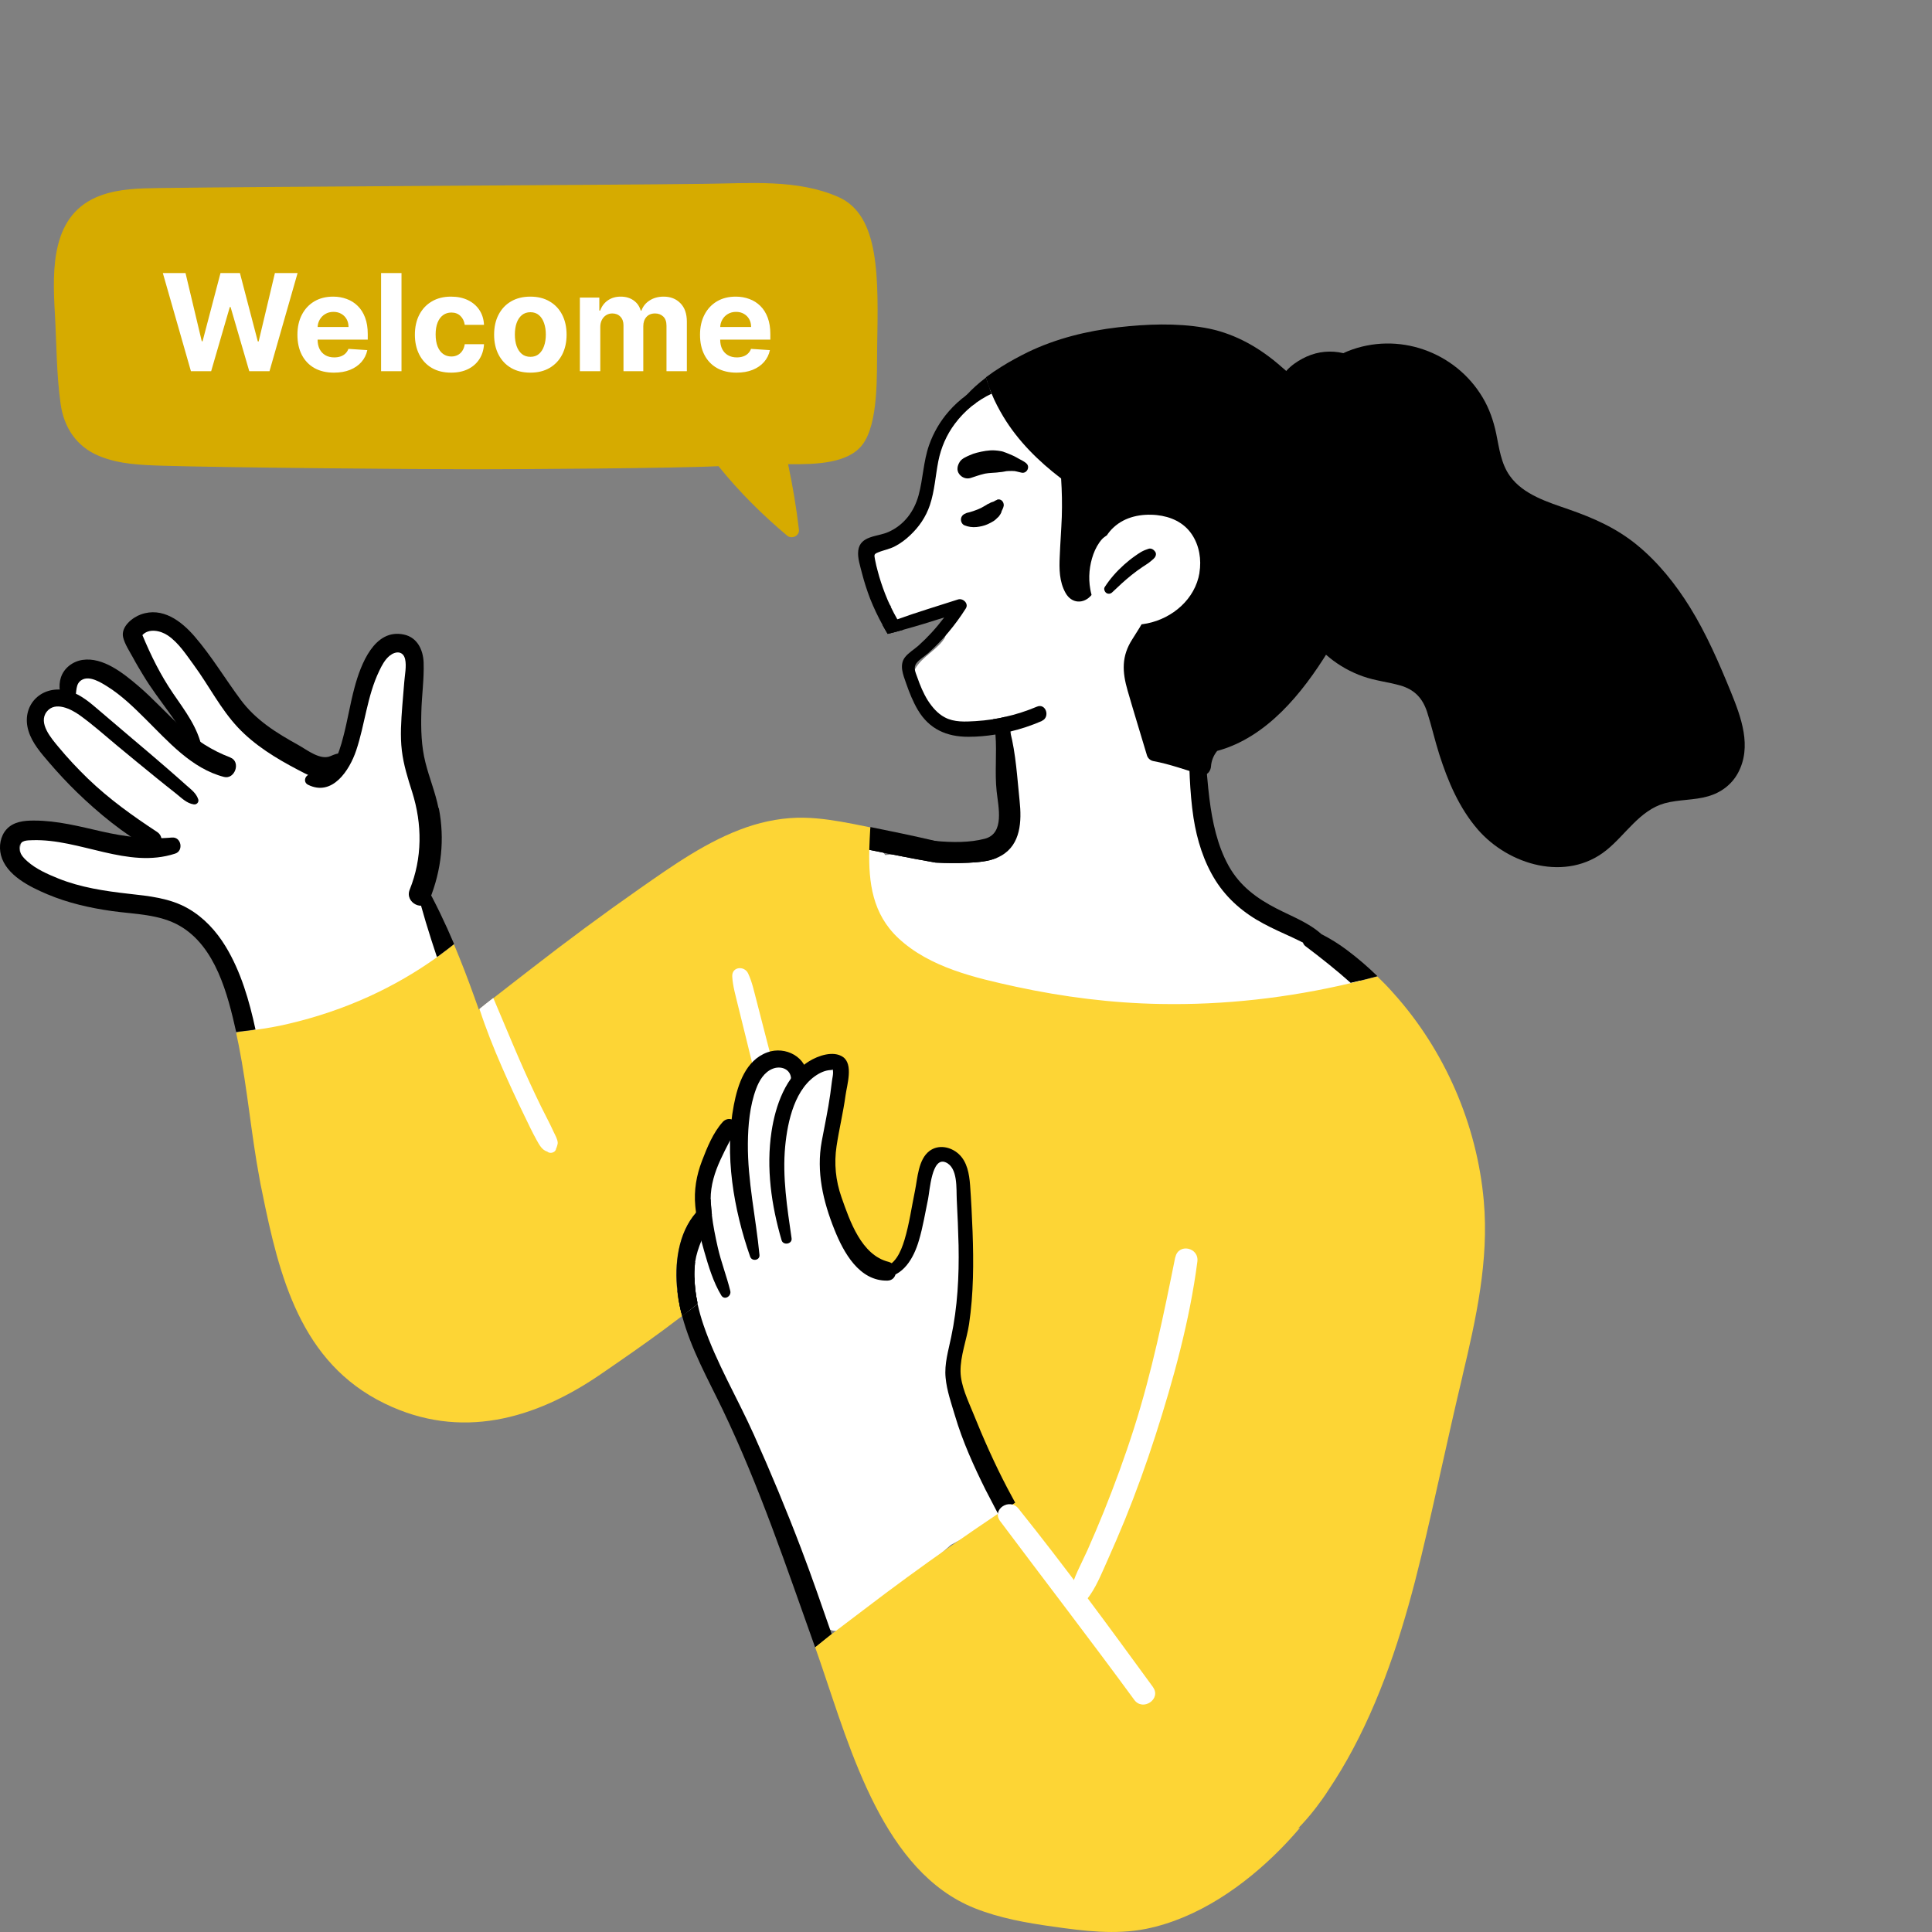 <svg width="229" height="229" viewBox="0 0 229 229" fill="none" xmlns="http://www.w3.org/2000/svg">
<rect x="0" y="0" width="229" height="229" fill="#808080" stroke="none"/>
<g clip-path="url(#clip0_9_140)">
<path d="M51.953 113.296C51.75 114.582 50.931 115.541 49.858 116.204C47.217 117.837 44.201 119.021 41.418 120.389L32.179 124.941C31.319 125.369 30.56 124.492 30.419 123.746C29.417 118.439 28.172 112.04 23.234 108.958C20.654 107.346 17.486 107.284 14.582 106.743C11.597 106.203 8.682 105.376 5.839 104.355C5.323 104.161 5.09 103.814 5.06 103.427C4.169 103.059 3.329 102.6 2.833 101.926C1.821 100.579 2.631 98.885 4.169 98.599C4.685 98.507 5.08 98.783 5.282 99.181C8.055 98.803 10.757 99.232 13.388 100.222C14.997 100.834 17.901 102.079 19.5 100.804C17.587 99.191 15.675 97.579 13.762 95.976C11.718 94.251 9.543 92.608 7.66 90.69C6.193 89.2 4.645 87.24 4.938 84.995C5.1 83.801 5.545 83.178 6.679 82.913C7.691 82.678 8.47 81.892 8.713 80.871C8.854 80.249 9.472 79.749 10.14 79.902C12.781 80.525 15.25 81.77 17.284 83.597C18.296 84.505 19.196 85.556 19.945 86.689C20.552 87.618 21.2 89.21 22.323 89.587C22.617 89.689 23.376 89.71 23.568 89.383C23.791 88.985 23.123 88.281 22.89 87.944C21.969 86.607 21.078 85.25 20.239 83.852C18.579 81.086 17.102 78.208 15.796 75.238C15.381 74.299 16.383 73.472 17.233 73.585C21.837 74.187 23.477 79.606 25.966 82.821C28.972 86.689 32.989 89.659 37.502 91.506C37.846 91.649 38.059 91.873 38.17 92.118C38.494 91.986 38.808 91.771 39.101 91.496C40.204 90.455 40.74 88.638 41.307 87.25C41.955 85.658 42.552 84.025 43.068 82.372C43.594 80.688 44.211 75.84 47.045 76.667C48.37 77.044 48.522 78.412 48.38 79.596C48.208 81.127 47.854 82.637 47.713 84.178C47.439 87.26 48.866 89.781 49.757 92.639C50.627 95.435 50.465 98.242 50.182 101.11C49.898 104.018 49.696 106.743 50.961 109.458C51.517 110.652 52.135 111.918 51.932 113.275L51.953 113.296Z" fill="white"/>
<path d="M160.786 117.837C156.242 120.144 151.688 122.185 146.588 122.461C146.477 122.624 146.335 122.777 146.133 122.91C140.426 126.523 133.706 124.879 127.777 122.767C126.633 122.359 125.49 121.94 124.346 121.532C121.664 121.379 119.003 121.073 116.402 120.328C113.215 119.409 110.209 117.878 107.841 115.561C105.737 114.827 103.622 114.051 101.871 112.663C99.948 111.152 98.582 108.632 98.987 106.121C99.169 104.988 99.615 104.11 100.232 103.416C100.313 103.11 100.414 102.814 100.566 102.528C101.355 101.028 102.772 100.293 104.371 100.855C104.624 100.947 104.796 101.13 104.917 101.345C106.668 101.151 108.519 101.304 110.037 101.569C112.719 102.018 115.542 102.467 117.667 100.395C118.679 99.406 119.408 98.109 120.015 96.772C119.792 93.241 119.762 89.689 119.833 86.138C118.902 85.199 117.627 85.627 116.676 85.883C115.775 86.128 114.895 86.352 113.954 86.322C112.284 86.27 110.725 85.556 110.128 83.903C110.068 83.75 110.047 83.597 110.047 83.454C108.621 82.698 107.69 81.545 108.236 79.841C108.742 78.218 110.645 77.31 111.677 76.044C111.778 75.922 111.849 75.789 111.94 75.677C112.557 74.35 113.124 73.013 113.62 71.645C112.759 71.809 111.889 72.003 111.039 72.217C110.432 72.635 109.865 72.829 109.289 72.911C108.449 73.197 107.629 73.472 106.779 73.707C105.615 74.034 104.927 72.523 105.646 71.86C103.753 70.298 103.278 67.859 102.863 65.685C102.762 65.175 103.227 64.562 103.693 64.43C106.415 63.664 108.772 61.96 110.25 59.521C110.3 59.143 110.351 58.755 110.381 58.388C110.24 58.153 110.169 57.857 110.189 57.531C110.25 56.888 110.371 56.275 110.533 55.663C110.533 55.541 110.533 55.408 110.553 55.295C110.817 52.264 112.162 48.845 115.37 47.988C115.512 47.917 115.583 47.866 115.654 47.804C115.654 47.549 115.724 47.284 115.937 47.08C117.344 45.733 118.932 46.09 120.521 46.661C121.422 46.661 122.332 46.661 123.223 46.661C123.85 46.661 124.174 47.161 124.164 47.651C124.609 47.682 125.054 47.692 125.5 47.651C126.825 47.539 128.121 47.202 129.466 47.131C133.322 46.957 136.864 49.029 139.252 51.979C141.913 55.275 142.875 59.715 142.966 63.879C143.057 68.737 142.045 73.544 141.579 78.361C141.083 83.382 141.347 88.434 142.186 93.404C142.288 94.007 141.984 94.384 141.549 94.517C141.589 94.833 141.62 95.15 141.66 95.456C142.794 99.069 144.18 102.6 145.718 106.019C145.85 106.06 145.991 106.111 146.113 106.141C148.309 106.784 150.252 107.478 152.083 108.887C153.763 110.162 155.18 111.744 156.556 113.326C157.912 114.061 159.268 114.796 160.624 115.521C161.413 115.939 161.737 117.347 160.796 117.827L160.786 117.837Z" fill="white"/>
<path d="M117.536 46.661C115.836 47.468 114.358 48.652 113.174 50.233C112.193 51.55 111.545 53.04 111.221 54.653C110.877 56.398 110.786 58.174 110.22 59.868C109.744 61.276 108.934 62.46 107.852 63.471C107.325 63.971 106.749 64.399 106.111 64.736C105.433 65.103 104.745 65.195 104.067 65.481C103.561 65.685 103.622 65.777 103.713 66.318C103.804 66.798 103.915 67.267 104.047 67.737C104.279 68.624 104.573 69.502 104.907 70.37C105.312 71.421 105.808 72.442 106.364 73.411C106.597 73.829 106.84 74.238 107.103 74.636C106.485 74.82 105.858 74.983 105.221 75.136C105.018 74.789 104.806 74.442 104.613 74.085C104.057 73.074 103.561 72.033 103.136 70.962C102.762 69.982 102.438 68.982 102.175 67.961C101.972 67.124 101.618 66.134 101.729 65.257C101.952 63.471 104.016 63.634 105.291 63.062C107.153 62.236 108.347 60.644 108.884 58.694C109.41 56.745 109.45 54.693 110.118 52.775C110.634 51.305 111.434 49.927 112.456 48.764C113.073 48.049 113.792 47.396 114.571 46.825C115.34 46.253 116.19 45.763 117.07 45.396C117.141 45.62 117.222 45.845 117.303 46.08C117.384 46.284 117.465 46.478 117.536 46.672V46.661Z" fill="black"/>
<path d="M123.506 85.454C122.282 85.985 121.007 86.413 119.701 86.72C119.124 86.862 118.548 86.985 117.971 87.067C116.908 87.24 115.846 87.332 114.773 87.332C112.203 87.332 110.149 86.424 108.803 84.168C108.216 83.178 107.781 82.086 107.406 81.004C107.062 80.014 106.546 78.81 107.285 77.881C107.71 77.351 108.358 76.973 108.853 76.534C109.4 76.044 109.926 75.524 110.422 74.983C110.948 74.411 111.444 73.809 111.92 73.187C110.321 73.697 108.712 74.197 107.093 74.636C106.475 74.82 105.848 74.983 105.21 75.136C105.008 74.789 104.796 74.442 104.603 74.085C105.18 73.85 105.767 73.625 106.354 73.411C108.722 72.554 111.161 71.829 113.559 71.053C114.126 70.87 114.854 71.523 114.48 72.115C113.235 74.075 111.768 75.85 110.037 77.402C109.612 77.779 109.015 78.126 108.661 78.565C108.206 79.116 108.519 79.688 108.722 80.269C109.056 81.229 109.44 82.168 109.977 83.025C110.493 83.821 111.14 84.587 111.98 85.025C113.093 85.627 114.419 85.546 115.633 85.475C116.311 85.434 116.979 85.362 117.647 85.26C118.143 85.189 118.629 85.097 119.114 84.974C120.41 84.689 121.675 84.28 122.909 83.76C123.972 83.311 124.518 85.015 123.476 85.454H123.506Z" fill="black"/>
<path d="M118.669 101.426C118.497 101.528 118.325 101.61 118.153 101.681C117.101 102.13 115.907 102.202 114.773 102.263C113.478 102.324 112.193 102.314 110.898 102.243C107.589 101.681 104.3 100.977 101.051 100.334C98.552 99.844 96.022 99.406 93.472 99.65C93.189 99.681 92.895 99.712 92.612 99.752C94.939 98.456 97.429 97.589 100.181 97.783C103.015 97.987 105.727 99.028 108.53 99.406C109.278 99.507 110.078 99.61 110.898 99.681C112.871 99.865 114.945 99.885 116.726 99.416C119.114 98.793 118.325 95.619 118.133 93.792C117.89 91.567 118.173 89.291 117.991 87.067C117.941 86.454 117.85 85.852 117.708 85.25C118.204 85.178 118.689 85.087 119.175 84.964C119.428 85.638 119.6 86.168 119.732 86.709C120.42 89.363 120.572 92.241 120.855 94.935C121.108 97.323 121.007 100.089 118.689 101.416L118.669 101.426Z" fill="black"/>
<path d="M118.183 59.245C118.042 59.296 117.91 59.368 117.779 59.449C117.516 59.531 117.404 59.572 117.293 59.654C117.131 59.725 116.999 59.776 116.939 59.837C116.696 59.97 116.635 60.011 116.564 60.052C116.473 60.113 116.372 60.164 116.271 60.215C115.967 60.358 115.664 60.48 115.35 60.582C115.198 60.633 115.036 60.684 114.885 60.725C114.814 60.746 114.733 60.756 114.662 60.776C114.581 60.797 114.53 60.817 114.46 60.858C114.115 60.98 113.923 61.235 113.903 61.542C113.883 61.827 114.045 62.154 114.318 62.266C114.773 62.45 115.259 62.521 115.755 62.47C116.2 62.419 116.666 62.317 117.07 62.134C117.313 62.021 117.556 61.899 117.779 61.756C117.89 61.684 117.991 61.603 118.082 61.511C118.173 61.409 118.274 61.337 118.355 61.256C118.487 61.093 118.558 60.98 118.578 60.94C118.649 60.837 118.7 60.735 118.72 60.603C118.801 60.388 118.801 60.388 118.76 60.521C118.902 60.215 118.952 60.082 118.973 59.939C119.013 59.48 118.639 59.072 118.173 59.225L118.183 59.245Z" fill="black"/>
<path d="M121.644 54.908C121.381 54.693 121.078 54.54 120.784 54.387C120.521 54.244 120.278 54.091 120.005 53.979C119.661 53.836 119.337 53.683 118.983 53.571C119.226 53.652 118.801 53.499 118.77 53.499C118.7 53.479 118.629 53.469 118.548 53.459C118.345 53.418 118.153 53.407 117.941 53.387C117.232 53.336 116.463 53.489 115.775 53.663C115.492 53.734 115.198 53.836 114.935 53.959C114.561 54.122 114.004 54.357 113.771 54.724C113.488 55.163 113.346 55.714 113.691 56.183C114.004 56.612 114.541 56.816 115.057 56.653C115.573 56.49 116.079 56.296 116.615 56.173C116.676 56.153 116.736 56.143 116.797 56.132C116.939 56.112 117.05 56.092 117.161 56.081C117.445 56.051 117.718 56.041 118.001 56.02C118.133 56.02 118.264 55.989 118.386 55.979C118.467 55.979 119.155 55.898 118.831 55.918C118.993 55.918 119.135 55.867 119.286 55.847C119.286 55.847 119.56 55.826 119.59 55.826C119.823 55.826 120.015 55.816 120.248 55.836C120.541 55.877 120.814 55.979 121.108 56.03C121.715 56.143 122.14 55.326 121.644 54.918V54.908Z" fill="black"/>
<path d="M118.143 101.681C117.091 102.13 115.896 102.202 114.763 102.263C113.468 102.324 112.183 102.314 110.887 102.243C108.266 101.794 105.646 101.253 103.045 100.732C103.065 99.834 103.116 98.936 103.166 98.028C105.777 98.558 108.337 99.079 110.877 99.681C113.336 100.253 115.765 100.896 118.143 101.681Z" fill="black"/>
<path d="M163.295 115.704C162.233 115.99 161.16 116.255 160.098 116.5C158.398 114.98 156.606 113.561 154.755 112.163C154.583 112.04 154.492 111.887 154.441 111.724C154.016 111.52 153.601 111.306 153.176 111.112C152.022 110.581 150.859 110.071 149.746 109.469C147.448 108.244 145.485 106.59 144.079 104.366C142.672 102.13 141.873 99.548 141.468 96.946C141.225 95.364 141.104 93.782 141.023 92.19C140.982 91.394 140.962 90.598 140.952 89.802C140.952 89.271 141.063 88.526 140.952 87.924C140.901 87.883 140.851 87.812 140.83 87.73C140.719 87.373 140.77 87.179 140.982 86.883C141.185 86.618 141.519 86.607 141.792 86.709C142.875 87.087 142.753 88.934 142.864 89.883C143.057 91.465 143.148 93.068 143.35 94.65C143.694 97.385 144.281 100.202 145.637 102.641C146.973 105.029 148.966 106.488 151.355 107.713C153.125 108.621 155.149 109.377 156.627 110.724C157.689 111.265 158.681 111.877 159.642 112.602C160.917 113.551 162.121 114.592 163.265 115.704H163.295Z" fill="black"/>
<path d="M157.436 77.187C154.36 82.178 150.13 87.424 144.271 89.006C143.846 89.526 143.583 90.179 143.542 90.833C143.512 91.374 143.067 92.006 142.429 91.823C140.537 91.271 138.645 90.567 136.702 90.21C136.368 90.149 136.054 89.883 135.953 89.547C135.194 86.995 134.405 84.454 133.666 81.892C133.008 79.626 132.907 77.779 134.233 75.738C135.346 74.013 136.368 72.299 137.056 70.349C137.43 69.267 137.714 68.165 137.896 67.053C138.078 66.042 138.392 65.063 137.491 64.348C136.671 63.695 135.771 63.123 134.87 62.583C133.98 63.869 133.079 65.154 132.199 66.441C131.268 67.777 130.428 69.298 129.375 70.533C128.444 71.635 127.007 71.554 126.299 70.278C125.55 68.941 125.54 67.43 125.611 65.94C125.672 64.389 125.793 62.838 125.854 61.286C125.904 59.756 125.874 58.245 125.773 56.714C123.101 54.673 120.683 52.295 118.932 49.397C118.416 48.539 117.93 47.621 117.526 46.641C117.455 46.447 117.374 46.253 117.293 46.049C117.212 45.825 117.131 45.6 117.06 45.365C116.989 45.161 116.919 44.937 116.858 44.722C117.455 44.273 118.072 43.855 118.7 43.467C119.722 42.824 120.794 42.252 121.847 41.732C125.196 40.119 128.859 39.221 132.553 38.793C135.892 38.415 139.414 38.272 142.743 38.844C146.001 39.395 148.896 40.956 151.425 43.079C156.131 47.008 160.34 52.377 161.626 58.521C162.992 65.073 160.867 71.615 157.436 77.157V77.187Z" fill="black"/>
<path d="M117.303 46.069C116.079 46.845 114.976 47.784 114.126 48.927C113.741 49.437 113.033 48.794 113.387 48.284C113.751 47.774 114.146 47.284 114.571 46.825C115.259 46.069 116.038 45.386 116.868 44.753C116.929 44.967 117 45.192 117.07 45.396C117.141 45.62 117.222 45.845 117.303 46.08V46.069Z" fill="black"/>
<path d="M142.176 67.89C141.66 71.013 138.979 73.289 135.983 73.891C134.597 74.177 133.079 74.085 131.794 73.452C130.327 72.737 129.507 71.421 129.234 69.849C128.981 68.451 129.122 67.012 129.598 65.685C129.831 65.052 130.175 64.399 130.63 63.899C130.792 63.726 130.994 63.583 131.197 63.45C131.43 63.103 131.693 62.787 131.986 62.521C133.362 61.235 135.295 60.868 137.107 61.052C138.756 61.225 140.304 61.909 141.255 63.317C142.156 64.644 142.429 66.328 142.166 67.9L142.176 67.89Z" fill="white"/>
<path d="M175.167 98.325C172.949 95.764 171.609 92.588 170.589 89.385C170.064 87.734 169.686 86.033 169.153 84.384C168.609 82.729 167.645 81.727 165.959 81.243C164.5 80.832 162.994 80.685 161.557 80.173C160.111 79.663 158.783 78.925 157.598 77.963C155.193 76.03 153.49 73.206 152.95 70.176C152.366 66.911 153.032 63.789 154.566 60.876C155.92 58.31 157.962 55.547 157.126 52.495C156.687 50.913 155.649 49.577 154.39 48.553C153.346 47.709 151.501 47.068 151.741 45.405C151.943 43.969 153.647 42.821 154.866 42.271C156.263 41.646 157.752 41.517 159.231 41.862C159.392 41.791 159.549 41.704 159.72 41.64C165.674 39.243 172.484 41.66 175.729 47.099C176.527 48.426 177.026 49.882 177.344 51.395C177.7 53.118 177.913 54.952 178.972 56.423C180.558 58.643 183.479 59.517 185.946 60.378C188.882 61.398 191.582 62.592 194.007 64.573C196.528 66.63 198.605 69.231 200.309 71.976C202.275 75.153 203.762 78.594 205.172 82.043C206.383 85.037 207.68 88.494 206.007 91.612C205.264 92.993 203.985 93.951 202.466 94.384C200.783 94.871 199.001 94.751 197.312 95.213C194.338 96.048 192.674 98.963 190.38 100.793C185.667 104.569 178.829 102.543 175.167 98.325Z" fill="black"/>
<path d="M136.975 65.481C136.742 65.073 136.398 64.96 136.125 65.052C135.852 65.144 135.558 65.246 135.245 65.43C135.002 65.573 134.769 65.736 134.536 65.9C134.081 66.216 133.656 66.563 133.241 66.93C132.361 67.716 131.581 68.594 130.944 69.584C130.792 69.808 130.944 70.155 131.136 70.288C131.379 70.441 131.652 70.39 131.855 70.186C132.624 69.451 133.322 68.798 134.152 68.135C134.556 67.808 134.981 67.502 135.417 67.206C135.629 67.063 135.842 66.93 136.054 66.787C136.297 66.624 136.55 66.389 136.712 66.257C136.924 66.073 137.096 65.767 136.975 65.481Z" fill="black"/>
<path d="M173.354 163.09C171.654 170.183 170.176 177.348 168.466 184.451C166.584 192.269 164.166 200.179 160.381 207.292C159.49 208.966 158.519 210.599 157.456 212.181C156.961 212.967 156.455 213.64 155.969 214.283C154.613 216.059 153.034 217.651 151.294 219.049C150.859 219.407 150.302 219.019 150.191 218.58C150.049 218.651 149.907 218.723 149.766 218.784C149.705 218.815 149.654 218.845 149.594 218.886C149.452 218.968 149.31 218.998 149.169 218.998C149.088 219.029 148.997 219.06 148.916 219.09C147.428 219.519 145.85 219.162 144.362 218.876C142.885 218.59 141.438 218.223 140.041 217.651C138.493 217.029 137.046 216.069 135.892 214.855C132.897 213.324 130.144 211.293 127.493 209.231C124.295 206.751 121.189 204.006 118.831 200.668C116.402 197.239 115.127 193.33 115.067 189.115C115.006 184.931 115.977 180.553 114.986 176.419C113.903 171.929 109.956 169.214 106.465 166.622C102.772 163.876 98.825 161.651 94.879 159.304C93.168 158.294 91.489 157.11 90.345 155.436C89.768 154.589 89.546 153.548 88.959 152.721C88.463 152.017 87.593 151.823 86.793 151.69C86.055 151.558 84.931 151.292 84.203 151.619C83.484 151.946 83.474 153.191 83.059 153.844C82.938 154.048 82.796 154.221 82.644 154.395C82.442 153.425 82.321 152.425 82.3 151.435C82.28 150.956 82.3 150.466 82.341 149.976C82.341 149.843 82.371 149.71 82.381 149.578C82.513 148.71 82.796 147.884 83.12 147.087C83.535 146.077 84.031 145.087 84.365 144.016C84.314 143.556 84.263 143.097 84.243 142.648C84.243 142.485 84.223 142.321 84.223 142.158C84 142.342 83.737 142.607 83.565 142.74C83.171 143.036 82.806 143.383 82.493 143.75C80.357 146.189 79.902 149.874 80.276 153.058C80.297 153.262 80.317 153.446 80.347 153.64C80.368 153.752 80.388 153.854 80.398 153.966C80.499 154.568 80.621 155.171 80.782 155.763C80.782 155.844 80.823 155.916 80.833 155.997C80.125 156.538 79.406 157.079 78.688 157.61C76.219 159.437 73.689 161.182 71.159 162.917C63.398 168.234 54.584 170.745 45.587 166.356C35.61 161.498 33.09 151.282 31.056 141.209C30.995 140.913 30.935 140.617 30.874 140.321C30.834 140.117 30.793 139.913 30.763 139.709C29.781 134.483 29.336 129.146 28.304 123.93C28.203 123.43 28.101 122.93 27.99 122.43C28.314 122.308 28.648 122.257 28.982 122.226C29.417 122.175 29.842 122.124 30.277 122.063C31.562 121.889 32.837 121.675 34.112 121.369C37.462 120.593 40.74 119.491 43.877 118.052C46.65 116.776 49.301 115.245 51.781 113.469C52.226 113.143 52.671 112.816 53.106 112.479C53.339 112.296 53.572 112.112 53.804 111.928C54.017 112.449 54.239 112.959 54.442 113.479C55.272 115.521 56.02 117.582 56.759 119.674C57.356 119.185 57.913 118.746 58.459 118.327C59.987 117.123 61.535 115.939 63.043 114.765C67.233 111.51 71.473 108.366 75.824 105.325C79.801 102.549 83.859 99.661 88.473 98.058C90.669 97.303 92.996 96.874 95.324 96.925C97.267 96.966 99.169 97.283 101.072 97.65C101.76 97.783 102.468 97.936 103.156 98.069C103.116 98.977 103.055 99.875 103.035 100.773C102.954 104.6 103.399 108.315 106.485 111.204C110.209 114.684 115.613 115.908 120.43 116.96C126.046 118.174 131.784 118.899 137.521 119.001C145.161 119.144 152.69 118.276 160.067 116.541C161.14 116.296 162.202 116.021 163.265 115.745C163.923 116.378 164.56 117.031 165.167 117.725C171.239 124.471 175.074 133.289 175.874 142.352C176.501 149.384 174.953 156.344 173.334 163.141L173.354 163.09Z" fill="#FDD535"/>
<path d="M92.258 128.88C91.762 126.604 91.145 124.349 90.568 122.093C90.274 120.96 89.991 119.838 89.698 118.715C89.404 117.613 89.161 116.409 88.675 115.378C88.23 114.439 86.733 114.561 86.793 115.745C86.854 116.888 87.208 118.062 87.471 119.174C87.755 120.348 88.048 121.522 88.342 122.695C88.908 125.002 89.455 127.319 90.112 129.595C90.507 130.778 92.612 130.482 92.258 128.87V128.88Z" fill="white"/>
<path d="M118.831 180.318C116.706 181.093 114.672 182.043 112.709 183.114C109.764 185.727 106.708 188.197 103.541 190.534C102.691 191.156 101.841 191.769 100.981 192.371C100.384 192.789 99.756 193.33 98.987 193.31C98.552 193.289 98.178 193.106 97.823 192.81C97.54 192.708 97.297 192.524 97.145 192.197C97.014 191.922 96.862 191.657 96.71 191.381C96.508 191.034 96.316 190.687 96.144 190.381C96.042 190.207 95.941 190.044 95.85 189.881C95.648 189.544 95.638 189.207 95.739 188.921C90.629 176.97 85.498 165.04 80.388 153.099C79.922 152.007 81.278 151.323 82.088 151.864C81.825 149.384 82.564 146.791 83.039 144.373C83.403 142.495 83.717 140.607 84.395 138.821C85.043 137.075 86.055 135.534 86.864 133.871C88.19 131.156 88.473 126.972 91.904 126.002C93.533 125.543 95.121 126.482 95.688 127.829C96.295 127.319 96.892 126.808 97.5 126.298C97.975 125.9 98.663 126.267 98.856 126.757C99.392 128.176 99.109 129.564 98.704 130.982C98.299 132.35 97.935 133.718 97.692 135.136C97.206 138.014 97.54 141.137 98.522 143.883C99.685 147.098 102.59 150.006 105.949 150.741C109.289 148.292 109.278 143.332 110.361 139.535C109.805 139.086 109.602 138.331 110.321 137.627C111.252 136.677 112.851 137.075 113.508 138.157C113.974 138.923 113.974 139.882 114.014 140.76C114.055 141.77 114.055 142.791 114.055 143.801C114.055 146.036 114.055 148.292 113.933 150.537C113.812 152.731 113.64 154.915 113.326 157.079C113.012 159.263 112.567 161.457 112.547 163.672C112.547 164.407 112.608 165.101 112.709 165.805C113.073 165.805 113.437 165.989 113.599 166.438C114.389 168.652 115.188 170.857 115.967 173.072C116.929 175.103 118.082 177.052 119.337 178.869C119.701 179.389 119.428 180.124 118.841 180.328L118.831 180.318Z" fill="white"/>
<path d="M51.973 95.782C51.608 93.935 50.88 92.2 50.425 90.373C49.939 88.465 49.888 86.454 49.939 84.495C49.979 82.504 50.283 80.504 50.212 78.514C50.151 77.014 49.463 75.564 47.895 75.218C44.373 74.442 42.754 78.79 42.036 81.443C41.499 83.413 41.196 85.434 40.669 87.403C40.184 89.251 39.364 92.129 36.915 91.792C36.207 91.7 35.833 92.68 36.511 93.017C39.395 94.456 41.428 91.302 42.218 88.955C43.26 85.852 43.513 82.515 44.94 79.545C45.254 78.881 45.618 78.177 46.205 77.708C46.903 77.157 47.783 77.146 48.016 78.126C48.208 78.953 47.976 80.025 47.915 80.861C47.834 81.8 47.753 82.749 47.682 83.688C47.551 85.444 47.419 87.22 47.632 88.975C47.834 90.669 48.34 92.261 48.856 93.884C50.06 97.701 50.07 101.702 48.563 105.447C47.925 107.019 50.293 108.183 50.931 106.601C52.327 103.131 52.732 99.457 52.013 95.782H51.973Z" fill="black"/>
<path d="M30.287 122.032C29.852 122.093 29.427 122.144 28.992 122.195C28.658 122.236 28.324 122.277 27.99 122.308C26.988 117.837 25.561 112.204 21.311 109.744C18.893 108.346 15.968 108.366 13.277 107.989C10.666 107.621 8.055 107.029 5.616 105.999C3.542 105.121 0.729 103.753 0.111 101.355C-0.152 100.324 0.04 99.12 0.759 98.314C1.599 97.374 2.884 97.252 4.058 97.262C6.78 97.262 9.431 97.956 12.072 98.558C14.825 99.181 17.557 99.528 20.38 99.273C21.493 99.171 21.797 100.855 20.755 101.181C15.118 103.018 9.482 99.395 3.815 99.589C3.198 99.61 2.449 99.589 2.307 100.324C2.176 101.028 2.752 101.661 3.228 102.079C4.26 103.008 5.657 103.621 6.922 104.131C9.563 105.192 12.427 105.621 15.24 105.937C17.648 106.203 20.148 106.448 22.293 107.683C24.165 108.754 25.642 110.367 26.756 112.204C28.547 115.163 29.548 118.593 30.287 122.042V122.032Z" fill="black"/>
<path d="M98.592 193.688C97.924 194.218 97.267 194.729 96.619 195.269C93.229 185.788 90.031 176.205 85.67 167.111C83.93 163.488 81.896 159.896 80.853 155.977C81.471 155.517 82.088 155.038 82.685 154.558C82.867 155.395 83.1 156.211 83.373 157.018C84.911 161.539 87.421 165.734 89.364 170.071C91.357 174.511 93.229 179.011 94.96 183.563C96.235 186.901 97.398 190.299 98.582 193.698L98.592 193.688Z" fill="black"/>
<path d="M82.685 154.558C82.078 155.038 81.471 155.518 80.853 155.977C80.833 155.895 80.813 155.824 80.803 155.742C80.641 155.15 80.519 154.558 80.418 153.946C80.398 153.834 80.378 153.731 80.368 153.619C80.337 153.425 80.317 153.242 80.297 153.037C80.661 152.762 81.005 152.486 81.359 152.201C81.683 151.935 82.007 151.68 82.321 151.425C82.341 152.425 82.452 153.415 82.665 154.385C82.665 154.436 82.695 154.497 82.705 154.548L82.685 154.558Z" fill="black"/>
<path d="M53.815 111.897C53.582 112.091 53.349 112.265 53.116 112.449C52.681 112.785 52.236 113.112 51.791 113.439C50.87 110.683 50.01 107.917 49.311 105.09C49.18 104.529 49.959 104.039 50.283 104.61C51.608 106.978 52.772 109.417 53.825 111.897H53.815Z" fill="black"/>
<path d="M23.497 94.741C23.254 94.017 22.677 93.598 22.121 93.109C21.372 92.445 20.633 91.782 19.874 91.129C18.458 89.904 17.041 88.689 15.604 87.485C14.197 86.291 12.791 85.087 11.384 83.892C10.322 82.984 9.158 82.076 7.762 81.811C4.786 81.239 2.469 83.688 3.38 86.648C3.825 88.097 4.878 89.281 5.839 90.404C6.881 91.618 7.964 92.782 9.107 93.894C11.688 96.395 14.572 98.752 17.699 100.538C18.913 101.232 19.743 99.334 18.62 98.609C15.725 96.711 12.963 94.731 10.453 92.323C9.209 91.118 8.025 89.863 6.922 88.526C6.102 87.536 4.493 85.709 5.535 84.362C6.537 83.076 8.44 84.056 9.441 84.77C10.979 85.873 12.416 87.158 13.874 88.373C15.412 89.649 16.95 90.914 18.498 92.169C19.267 92.802 20.056 93.415 20.836 94.037C21.493 94.558 22.121 95.221 22.971 95.344C23.305 95.395 23.608 95.088 23.497 94.741Z" fill="black"/>
<path d="M27.302 89.781C25.086 88.944 23.244 87.73 21.473 86.148C19.723 84.576 18.154 82.8 16.363 81.28C14.622 79.8 12.214 77.861 9.785 78.218C8.632 78.391 7.579 79.177 7.215 80.31C6.912 81.239 6.972 82.729 8.004 83.178C8.409 83.352 8.763 83.127 8.895 82.729C9.128 82.004 8.895 81.045 9.704 80.586C10.625 80.055 11.941 80.882 12.71 81.361C14.38 82.402 15.827 83.811 17.223 85.199C19.945 87.893 22.698 91.088 26.543 92.088C27.848 92.425 28.587 90.281 27.302 89.791V89.781Z" fill="black"/>
<path d="M41.155 90.077C40.831 88.934 39.971 89.281 39.182 89.618C37.978 90.149 36.44 88.914 35.387 88.322C32.766 86.873 30.317 85.362 28.506 82.913C26.664 80.433 25.086 77.779 23.062 75.432C21.473 73.595 19.247 71.911 16.697 72.829C15.675 73.197 14.319 74.289 14.592 75.524C14.774 76.33 15.371 77.228 15.766 77.953C16.14 78.657 16.555 79.341 16.97 80.025C18.791 83.066 21.342 85.75 22.829 88.975C23.082 89.516 24.094 89.465 23.952 88.751C23.467 86.23 21.928 84.26 20.522 82.198C19.034 80.025 17.891 77.708 16.879 75.279C17.628 74.442 19.044 74.738 19.905 75.33C21.18 76.197 22.09 77.626 22.991 78.851C24.772 81.28 26.148 84.046 28.223 86.25C30.206 88.353 32.736 89.894 35.266 91.22C36.409 91.823 37.613 92.496 38.949 92.363C40.022 92.251 41.53 91.343 41.165 90.057L41.155 90.077Z" fill="black"/>
<path d="M154.067 216.671C153.348 217.518 152.589 218.345 151.8 219.151C147.479 223.53 141.954 227.387 135.862 228.622C132.189 229.357 128.465 228.877 124.791 228.357C121.644 227.918 118.477 227.357 115.512 226.173C104.785 221.876 100.869 207.639 97.328 197.29C97.125 196.678 96.903 196.076 96.7 195.484C96.67 195.412 96.65 195.331 96.619 195.259C97.267 194.729 97.935 194.208 98.593 193.677C99.888 192.687 101.193 191.718 102.458 190.748C105.818 188.176 109.248 185.676 112.709 183.247C114.561 181.951 116.423 180.675 118.295 179.42C118.973 178.981 119.641 178.532 120.319 178.093C120.663 178.705 121.017 179.369 121.401 180.042C121.563 180.338 121.735 180.644 121.907 180.951C124.619 183.012 127.402 184.972 130.317 186.737C133.19 188.483 136.176 190.105 138.685 192.381C141.083 194.555 143.087 197.137 144.919 199.801C147.712 203.853 151.314 208.66 151.81 213.763C152.7 213.048 154.137 214.007 153.682 215.293C153.469 215.916 153.146 216.477 152.751 216.977C153.196 216.865 153.621 216.753 154.067 216.641V216.671Z" fill="#FDD535"/>
<path d="M120.329 178.113C119.651 178.552 118.983 178.991 118.305 179.44C117.748 178.389 117.242 177.419 116.817 176.583C115.411 173.755 114.095 170.847 113.195 167.805C112.759 166.336 112.223 164.825 112.082 163.294C111.92 161.651 112.415 160.09 112.739 158.498C113.498 154.926 113.69 151.272 113.62 147.628C113.579 145.832 113.498 144.026 113.407 142.229C113.336 140.913 113.569 138.392 112.082 137.769C110.442 137.075 110.209 141.117 110.007 142.107C109.663 143.75 109.4 145.414 108.924 147.016C108.317 149.098 107.062 151.354 104.664 151.435C104.057 151.466 103.804 150.455 104.452 150.333C106.081 150.017 106.759 148.435 107.204 146.985C107.781 145.077 108.054 143.056 108.459 141.107C108.762 139.617 108.843 137.443 110.159 136.432C111.221 135.626 112.679 135.912 113.63 136.779C114.652 137.708 114.885 139.168 114.986 140.484C115.117 142.311 115.208 144.158 115.279 145.995C115.411 149.649 115.401 153.333 114.864 156.946C114.581 158.794 113.822 160.712 113.852 162.58C113.883 164.244 114.733 165.979 115.34 167.479C116.564 170.52 117.89 173.5 119.408 176.399C119.691 176.929 119.995 177.501 120.329 178.113Z" fill="black"/>
<path d="M105.322 149.567C102.094 148.771 100.728 144.72 99.736 141.893C99.048 139.923 98.845 137.902 99.159 135.841C99.463 133.83 99.948 131.85 100.222 129.829C100.394 128.594 101.173 126.145 99.908 125.277C98.764 124.502 96.963 125.135 95.911 125.788C93.128 127.502 91.914 131.054 91.448 134.136C90.8 138.443 91.428 142.862 92.642 147.006C92.835 147.659 93.927 147.465 93.826 146.771C93.31 143.179 92.723 139.525 93.067 135.881C93.351 132.901 94.221 128.85 97.075 127.257C97.358 127.104 97.661 126.972 97.975 126.9C98.147 126.859 98.329 126.839 98.501 126.829C98.623 126.829 98.673 126.788 98.694 126.747C98.835 127.196 98.633 127.86 98.603 128.196C98.542 128.696 98.481 129.197 98.41 129.697C98.147 131.574 97.742 133.422 97.398 135.289C96.741 138.913 97.56 142.383 98.906 145.75C99.989 148.455 101.841 151.854 105.18 151.792C106.486 151.772 106.506 149.863 105.322 149.567Z" fill="black"/>
<path d="M90.952 124.736C88.392 125.665 87.461 128.502 86.986 130.952C85.842 136.861 86.955 143.342 88.918 148.955C89.131 149.557 90.092 149.394 90.021 148.741C89.596 144.311 88.605 139.994 88.645 135.524C88.665 133.401 88.868 131.085 89.617 129.074C89.981 128.094 90.578 127.074 91.59 126.676C92.561 126.288 93.725 126.716 93.766 127.87C93.806 129.156 95.769 129.023 95.739 127.747C95.678 125.288 93.108 123.951 90.942 124.736H90.952Z" fill="black"/>
<path d="M86.561 153.017C86.712 153.64 85.873 154.16 85.498 153.548C84.547 151.976 83.99 150.119 83.484 148.363C83.363 147.935 83.252 147.506 83.13 147.077C82.857 145.985 82.644 144.852 82.503 143.73C82.462 143.464 82.442 143.199 82.412 142.944C82.24 141.076 82.543 139.331 83.211 137.586C83.818 136.004 84.527 134.248 85.67 132.983C85.903 132.728 86.267 132.575 86.621 132.656C87.137 132.779 87.33 133.034 87.39 133.381C87.522 134.157 86.814 134.687 86.459 135.32C86.085 136.014 85.741 136.739 85.407 137.443C84.709 138.964 84.233 140.484 84.233 142.148C84.233 142.311 84.233 142.474 84.253 142.638C84.284 143.087 84.324 143.546 84.375 144.005C84.527 145.291 84.79 146.567 85.073 147.832C85.468 149.588 86.136 151.272 86.561 153.017Z" fill="black"/>
<path d="M82.351 149.965C82.311 150.455 82.29 150.945 82.311 151.425C82.331 152.425 82.442 153.415 82.654 154.385C82.088 155.028 81.481 155.507 80.853 155.967C80.833 155.885 80.813 155.813 80.803 155.732C80.641 155.14 80.519 154.548 80.418 153.936C80.398 153.823 80.378 153.721 80.368 153.609C80.337 153.415 80.317 153.231 80.297 153.027C79.932 149.833 80.378 146.159 82.513 143.719C82.826 143.352 83.191 143.015 83.585 142.709C83.757 142.587 84.021 142.311 84.243 142.127C84.243 142.291 84.243 142.454 84.263 142.617C84.294 143.066 84.334 143.526 84.385 143.985C84.051 145.056 83.555 146.046 83.14 147.057C82.816 147.853 82.533 148.68 82.401 149.547C82.381 149.68 82.361 149.812 82.361 149.945L82.351 149.965Z" fill="black"/>
<path d="M99.373 23.351C94.506 21.198 88.758 21.739 83.567 21.79C71.414 21.943 30.982 22.116 18.829 22.29C16.502 22.32 14.124 22.371 11.938 23.167C6.028 25.321 6.2 31.863 6.504 37.15C6.706 40.691 6.686 44.345 7.182 47.855C7.576 50.682 9.064 52.928 11.725 54.04C14.134 55.04 16.765 55.122 19.335 55.204C26.763 55.428 48.998 55.622 56.425 55.622C61.515 55.622 80.086 55.51 85.166 55.255C87.584 58.266 90.357 61.021 93.302 63.491C93.828 63.94 94.779 63.532 94.698 62.787C94.395 60.174 93.96 57.592 93.413 55.02C96.813 55.061 100.537 54.918 102.217 52.714C104.16 50.172 103.917 44.345 103.968 41.201C104.109 32.975 104.332 25.535 99.373 23.351Z" fill="#D6AB00"/>
<path d="M22.631 44L19.301 32.364H21.989L23.915 40.449H24.011L26.136 32.364H28.438L30.557 40.466H30.659L32.585 32.364H35.273L31.943 44H29.546L27.329 36.392H27.239L25.028 44H22.631ZM39.584 44.17C38.686 44.17 37.913 43.989 37.266 43.625C36.622 43.258 36.126 42.739 35.777 42.068C35.428 41.394 35.254 40.597 35.254 39.676C35.254 38.778 35.428 37.99 35.777 37.312C36.126 36.635 36.616 36.106 37.249 35.727C37.885 35.349 38.631 35.159 39.487 35.159C40.063 35.159 40.599 35.252 41.095 35.438C41.595 35.619 42.031 35.894 42.402 36.261C42.777 36.629 43.069 37.091 43.277 37.648C43.485 38.201 43.59 38.849 43.59 39.591V40.256H36.22V38.756H41.311C41.311 38.407 41.235 38.099 41.084 37.83C40.932 37.561 40.722 37.35 40.453 37.199C40.188 37.044 39.879 36.966 39.527 36.966C39.16 36.966 38.834 37.051 38.55 37.222C38.269 37.388 38.05 37.614 37.891 37.898C37.731 38.178 37.65 38.49 37.646 38.835V40.261C37.646 40.693 37.726 41.066 37.885 41.381C38.048 41.695 38.277 41.938 38.572 42.108C38.868 42.278 39.218 42.364 39.624 42.364C39.892 42.364 40.139 42.326 40.362 42.25C40.586 42.174 40.777 42.061 40.936 41.909C41.095 41.758 41.216 41.572 41.3 41.352L43.538 41.5C43.425 42.038 43.192 42.508 42.84 42.909C42.491 43.307 42.04 43.617 41.487 43.841C40.938 44.061 40.303 44.17 39.584 44.17ZM47.59 32.364V44H45.169V32.364H47.59ZM53.472 44.17C52.578 44.17 51.809 43.981 51.165 43.602C50.525 43.22 50.032 42.689 49.688 42.011C49.347 41.333 49.176 40.553 49.176 39.67C49.176 38.776 49.349 37.992 49.693 37.318C50.042 36.64 50.536 36.112 51.176 35.733C51.816 35.35 52.578 35.159 53.46 35.159C54.222 35.159 54.888 35.297 55.46 35.574C56.032 35.85 56.485 36.239 56.818 36.739C57.151 37.239 57.335 37.826 57.369 38.5H55.085C55.021 38.064 54.85 37.714 54.574 37.449C54.301 37.18 53.943 37.045 53.5 37.045C53.125 37.045 52.797 37.148 52.517 37.352C52.24 37.553 52.025 37.847 51.869 38.233C51.714 38.619 51.636 39.087 51.636 39.636C51.636 40.193 51.712 40.667 51.864 41.057C52.019 41.447 52.237 41.744 52.517 41.949C52.797 42.153 53.125 42.256 53.5 42.256C53.776 42.256 54.025 42.199 54.244 42.085C54.468 41.972 54.651 41.807 54.795 41.591C54.943 41.371 55.04 41.108 55.085 40.801H57.369C57.331 41.468 57.15 42.055 56.824 42.562C56.502 43.066 56.057 43.46 55.489 43.744C54.92 44.028 54.248 44.17 53.472 44.17ZM62.862 44.17C61.98 44.17 61.216 43.983 60.572 43.608C59.932 43.229 59.438 42.703 59.09 42.028C58.741 41.35 58.567 40.564 58.567 39.67C58.567 38.769 58.741 37.981 59.09 37.307C59.438 36.629 59.932 36.102 60.572 35.727C61.216 35.349 61.98 35.159 62.862 35.159C63.745 35.159 64.506 35.349 65.146 35.727C65.79 36.102 66.287 36.629 66.635 37.307C66.983 37.981 67.158 38.769 67.158 39.67C67.158 40.564 66.983 41.35 66.635 42.028C66.287 42.703 65.79 43.229 65.146 43.608C64.506 43.983 63.745 44.17 62.862 44.17ZM62.874 42.295C63.275 42.295 63.61 42.182 63.879 41.955C64.148 41.724 64.351 41.409 64.487 41.011C64.627 40.614 64.697 40.161 64.697 39.653C64.697 39.146 64.627 38.693 64.487 38.295C64.351 37.898 64.148 37.583 63.879 37.352C63.61 37.121 63.275 37.006 62.874 37.006C62.468 37.006 62.127 37.121 61.851 37.352C61.578 37.583 61.372 37.898 61.231 38.295C61.095 38.693 61.027 39.146 61.027 39.653C61.027 40.161 61.095 40.614 61.231 41.011C61.372 41.409 61.578 41.724 61.851 41.955C62.127 42.182 62.468 42.295 62.874 42.295ZM68.731 44V35.273H71.038V36.812H71.141C71.322 36.301 71.626 35.898 72.05 35.602C72.474 35.307 72.981 35.159 73.572 35.159C74.171 35.159 74.68 35.309 75.101 35.608C75.521 35.903 75.802 36.305 75.942 36.812H76.033C76.211 36.312 76.533 35.913 76.999 35.614C77.468 35.311 78.023 35.159 78.663 35.159C79.478 35.159 80.139 35.419 80.646 35.938C81.158 36.453 81.413 37.184 81.413 38.131V44H78.999V38.608C78.999 38.123 78.87 37.76 78.612 37.517C78.355 37.275 78.033 37.153 77.646 37.153C77.207 37.153 76.864 37.294 76.618 37.574C76.372 37.85 76.249 38.216 76.249 38.67V44H73.902V38.557C73.902 38.129 73.779 37.788 73.533 37.534C73.29 37.28 72.97 37.153 72.572 37.153C72.303 37.153 72.061 37.222 71.845 37.358C71.633 37.49 71.465 37.678 71.34 37.92C71.215 38.159 71.152 38.439 71.152 38.761V44H68.731ZM87.303 44.17C86.405 44.17 85.632 43.989 84.984 43.625C84.34 43.258 83.844 42.739 83.496 42.068C83.147 41.394 82.973 40.597 82.973 39.676C82.973 38.778 83.147 37.99 83.496 37.312C83.844 36.635 84.335 36.106 84.967 35.727C85.604 35.349 86.35 35.159 87.206 35.159C87.782 35.159 88.318 35.252 88.814 35.438C89.314 35.619 89.749 35.894 90.121 36.261C90.496 36.629 90.787 37.091 90.996 37.648C91.204 38.201 91.308 38.849 91.308 39.591V40.256H83.939V38.756H89.03C89.03 38.407 88.954 38.099 88.803 37.83C88.651 37.561 88.441 37.35 88.172 37.199C87.907 37.044 87.598 36.966 87.246 36.966C86.878 36.966 86.553 37.051 86.269 37.222C85.988 37.388 85.769 37.614 85.609 37.898C85.45 38.178 85.369 38.49 85.365 38.835V40.261C85.365 40.693 85.445 41.066 85.604 41.381C85.767 41.695 85.996 41.938 86.291 42.108C86.587 42.278 86.937 42.364 87.342 42.364C87.611 42.364 87.858 42.326 88.081 42.25C88.305 42.174 88.496 42.061 88.655 41.909C88.814 41.758 88.935 41.572 89.019 41.352L91.257 41.5C91.144 42.038 90.91 42.508 90.558 42.909C90.21 43.307 89.759 43.617 89.206 43.841C88.657 44.061 88.022 44.17 87.303 44.17Z" fill="white"/>
<path d="M82.654 154.395C82.149 154.987 81.501 155.415 80.803 155.742C80.641 155.15 80.519 154.558 80.418 153.946C80.661 153.783 80.863 153.578 81.015 153.354C81.238 153.007 81.309 152.609 81.349 152.201C81.41 151.527 81.39 150.802 81.815 150.19C81.987 149.945 82.179 149.741 82.401 149.568C82.381 149.7 82.361 149.833 82.361 149.966C82.321 150.455 82.3 150.945 82.321 151.425C82.341 152.425 82.452 153.415 82.665 154.385L82.654 154.395Z" fill="black"/>
<path d="M136.661 199.964C131.46 192.83 126.228 185.686 120.713 178.807C119.671 177.501 117.516 178.909 118.538 180.287C123.83 187.36 129.224 194.351 134.445 201.485C135.467 202.883 137.683 201.383 136.661 199.974V199.964Z" fill="white"/>
<path d="M139.302 149.016C137.926 155.864 136.54 162.621 134.415 169.285C133.352 172.623 132.148 175.909 130.843 179.154C130.215 180.706 129.568 182.237 128.89 183.757C128.181 185.339 127.25 186.962 126.866 188.656C126.613 189.748 128.1 190.452 128.799 189.605C129.891 188.268 130.569 186.492 131.278 184.931C131.986 183.349 132.674 181.747 133.332 180.144C134.658 176.878 135.852 173.572 136.935 170.214C139.09 163.519 141.013 156.528 141.923 149.547C142.146 147.843 139.657 147.322 139.313 149.037L139.302 149.016Z" fill="white"/>
<path d="M66.109 135.473C66.109 135.616 65.968 136.085 65.907 136.157C65.867 136.616 65.189 136.8 64.875 136.504C64.237 136.31 63.934 135.718 63.58 135.085C63.063 134.157 62.618 133.187 62.153 132.238C61.222 130.329 60.331 128.4 59.481 126.451C58.5 124.206 57.589 121.92 56.83 119.583C57.366 119.144 57.913 118.715 58.469 118.286C59.502 120.695 60.493 123.124 61.546 125.543C62.365 127.431 63.225 129.299 64.126 131.146C64.622 132.156 65.168 133.156 65.634 134.187C65.816 134.575 66.099 135.044 66.109 135.483V135.473Z" fill="white"/>
</g>
<defs>
<clipPath id="clip0_9_140">
<rect width="229" height="229" fill="white"/>
</clipPath>
</defs>
</svg>
